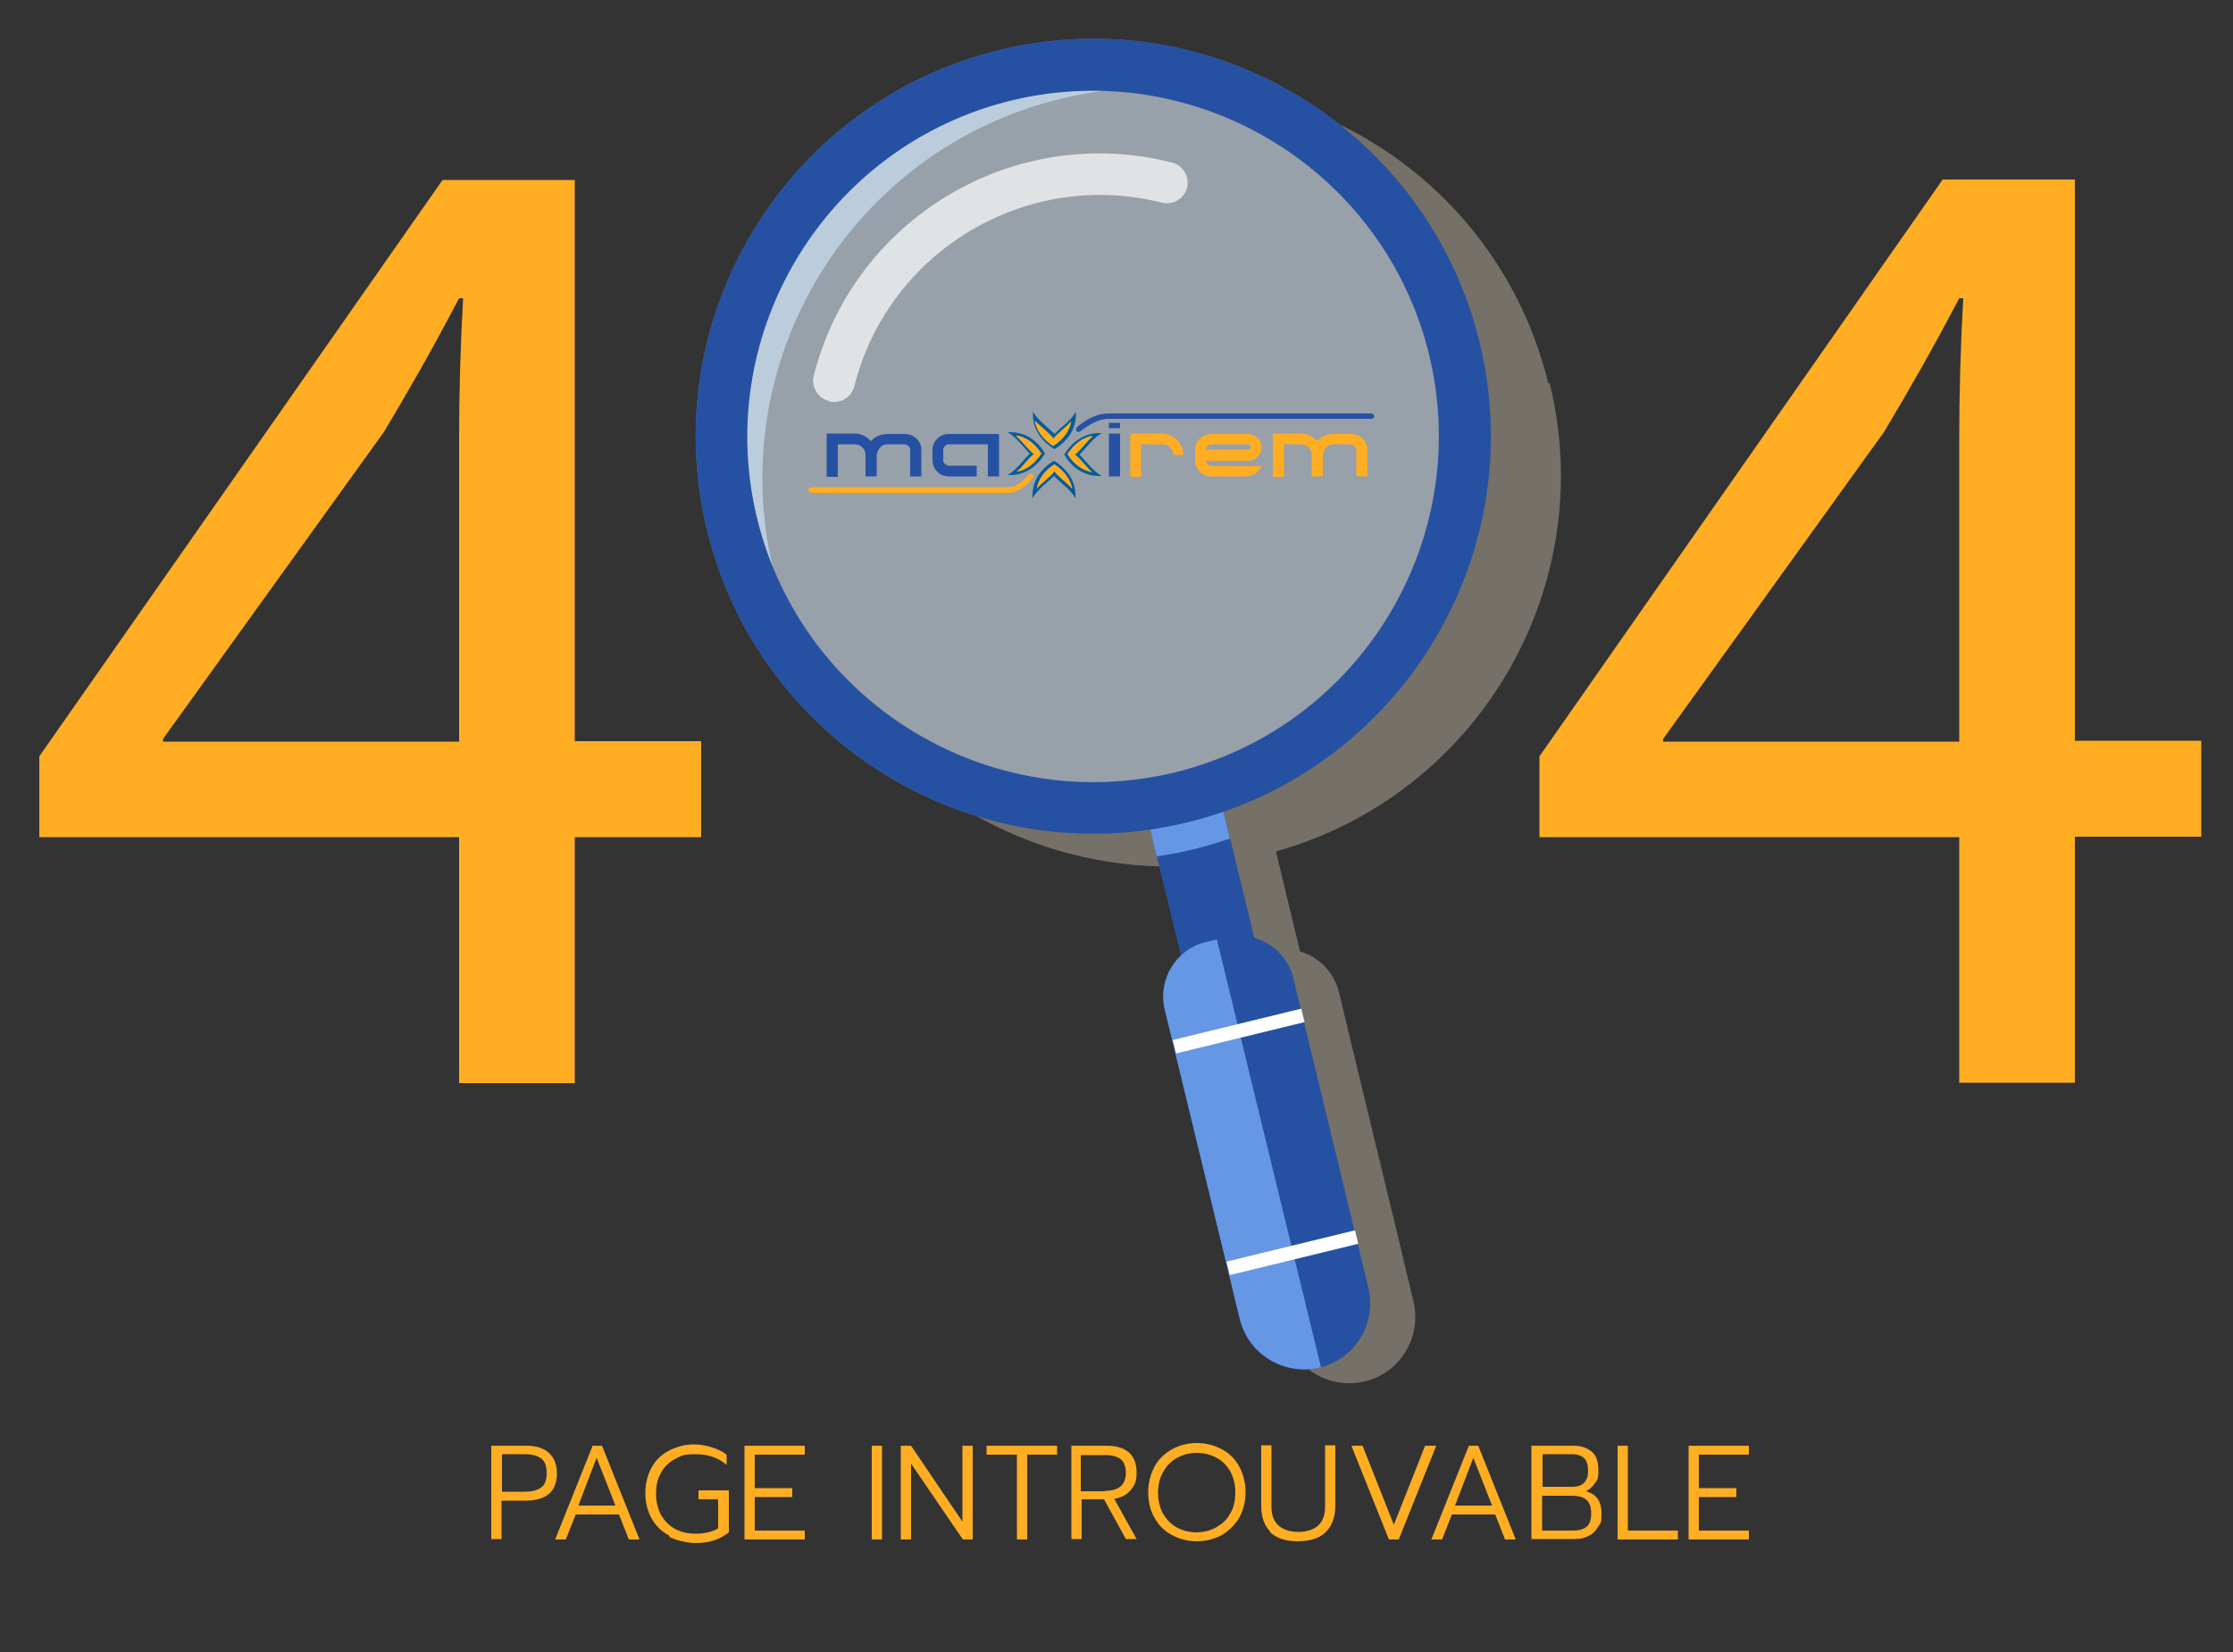 <?xml version="1.0" encoding="UTF-8"?>
<svg xmlns="http://www.w3.org/2000/svg" width="500" height="370" version="1.1" viewBox="0 0 500 370">
  <rect x="0" y="0" width="500" height="370" fill="#333333" stroke="none"/>
  <defs>
    <style>
      .cls-1 {
        fill: #025d9d;
      }

      .cls-2 {
        fill: #ffad23;
      }

      .cls-3 {
        fill: #ffad23;
      }

      .cls-4 {
        fill: #d8cbb8;
        opacity: .4;
      }

      .cls-5 {
        fill: #626d6d;
      }

      .cls-6 {
        fill: #afcdea;
        opacity: .7;
      }

      .cls-7 {
        fill-rule: evenodd;
      }

      .cls-7, .cls-8 {
        fill: #d2ddff;
      }

      .cls-9 {
        fill: #fff;
      }

      .cls-10 {
        fill: #dceaf9;
      }

      .cls-11 {
        opacity: .7;
      }

      .cls-12 {
        opacity: .6;
      }

      .cls-13 {
        fill: #6597e5;
      }

      .cls-14 {
        fill: #2651a3;
      }

      .cls-15 {
        fill: #2651a3;
      }

      .cls-16 {
        display: none;
      }
    </style>
  </defs>
  <!-- Generator: Adobe Illustrator 28.7.0, SVG Export Plug-In . SVG Version: 1.2.0 Build 136)  -->
  <g>
    <g id="BACKGROUND" class="cls-16">
      <rect class="cls-9" y="-65" width="500" height="500"/>
      <g>
        <g>
          <path class="cls-7" d="M33.7,241.6c5.1-3,11.4-3.3,17-3.6l128.5-6.2c27.2-1.3,55.3-2.7,82.9-.4,7.9.7,15.9,1.6,23.7,2.5,15.1,1.8,30.7,3.7,46.2,3.3,28-.6,55.5-8.5,82.2-16.1,27.2-7.8,55.4-15.8,84-16.1.6,0,1.2,0,1.8,0v-1c-.6,0-1.2,0-1.9,0-28.7.3-57,8.3-84.3,16.1-26.6,7.6-54,15.4-81.9,16-15.4.3-31-1.5-46.1-3.3-7.8-.9-15.8-1.9-23.7-2.5-27.7-2.3-55.8-.9-83,.4l-128.5,6.2c-5.7.3-12.1.6-17.5,3.7-5.1,3-9,9.8-6.5,15.6v.3c.1,0,301.6,2.7,301.6,2.7,25,.2,50.8.5,74.9-7.9,4.7-1.6,9.4-3.6,13.9-5.5,9-3.8,18.3-7.8,28.1-9,19-2.5,36.5,4.8,54.8,12.8v-1.1c-17.6-7.7-35.9-15.2-55-12.7-9.9,1.3-19.3,5.3-28.4,9.1-4.5,1.9-9.2,3.9-13.8,5.5-24,8.3-49.7,8.1-74.6,7.9l-300.8-2.7c-2.1-5.2,1.6-11.4,6.2-14.1Z"/>
          <path class="cls-7" d="M458.2,18.6c-14.7,1.4-29.2,5.4-43.3,9.2-11.4,3.1-23.2,6.3-35.1,8.2-18.9,2.9-38.5,2.5-57.3,2-13.1-.3-26.6-.6-39.8.2-20.2,1.2-40.4,5.1-59.9,8.8-21.9,4.2-44.5,8.5-67.1,9.1-11.2.3-22.5-.3-33.5-.9-14.9-.8-30.3-1.6-45.4-.2-16,1.5-32.2,5.5-47.8,9.4-9.6,2.4-19.3,4.8-29,6.6v1c9.8-1.8,19.6-4.3,29.2-6.7,15.6-3.9,31.8-7.9,47.7-9.4,15-1.4,30.4-.6,45.2.2,11,.6,22.4,1.2,33.6.9,22.7-.6,45.3-4.9,67.2-9.1,19.5-3.7,39.7-7.6,59.8-8.8,13.2-.8,26.7-.5,39.7-.2,18.9.5,38.5.9,57.5-2,11.9-1.9,23.7-5.1,35.2-8.2,14-3.8,28.5-7.8,43.1-9.2,13-1.3,26.2-.6,39,0,.9,0,1.8,0,2.7.1v-1c-.9,0-1.8,0-2.7-.1-12.9-.7-26.1-1.4-39.2,0Z"/>
          <path class="cls-7" d="M79.6,399.9c12.2-.4,24.6.8,36.6,2,9.3.9,19,1.9,28.5,2.1,36.5.8,72.5-9.6,107.2-19.6l4.1-1.2c23.2-6.7,44.1-11.8,64.7-7.1,6.8,1.6,13.4,4.2,19.8,6.8,3.6,1.4,7.3,2.9,10.9,4.2,32.5,11.2,68.3,8.2,102.9,5.3,15.1-1.3,30.5-2.6,45.6-2.7v-1c-15.2,0-30.5,1.4-45.7,2.7-34.5,2.9-70.2,5.9-102.4-5.2-3.7-1.3-7.3-2.7-10.9-4.2-6.4-2.6-13.1-5.2-20-6.8-20.8-4.7-41.8.4-65.2,7.1l-4.1,1.2c-34.7,10-70.6,20.3-106.9,19.5-9.5-.2-19.1-1.1-28.4-2.1-12-1.2-24.5-2.4-36.7-2-18.9.6-38.1,5-56.7,9.3-7.7,1.8-15.4,3.5-22.9,5v1c7.7-1.5,15.5-3.3,23.1-5,18.5-4.2,37.7-8.6,56.5-9.2Z"/>
          <path class="cls-7" d="M0-36.2c10.7-.1,21.5.4,32.1,2.1,9.6,1.6,19.1,4.1,28.3,6.6,9.6,2.6,19.5,5.2,29.5,6.8,23.9,3.7,48.4,1.2,72.1-1.2,20.1-2,40.9-4.2,61.3-2.5,17.6,1.5,35.4,5.8,52.6,10,28.2,6.9,57.3,13.9,86,8.3,6.7-1.3,13.4-3.4,19.8-5.3,8.5-2.6,17.2-5.3,26.2-6.3,14-1.7,28.3.7,42.2,2.9,12.5,2,25.4,4.1,38.1,3.3,3.9-.2,7.9-.8,11.8-1.3v-1c-3.9.6-7.9,1.1-11.8,1.3-12.6.8-25.5-1.3-37.9-3.3-13.9-2.3-28.3-4.6-42.5-2.9-9,1.1-17.8,3.8-26.3,6.4-6.4,2-13.1,4-19.7,5.3-28.5,5.6-57.5-1.4-85.6-8.3-17.2-4.2-35-8.5-52.7-10-20.5-1.7-41.3.4-61.5,2.5-23.6,2.4-48.1,4.9-71.8,1.2-9.9-1.5-19.8-4.2-29.4-6.8-9.3-2.5-18.8-5-28.4-6.6-10.7-1.7-21.5-2.3-32.3-2.1v1Z"/>
          <path class="cls-7" d="M57.8,218.6c10.7-.7,21.5-2.3,32-3.8,14.3-2.1,29.1-4.3,43.8-4.1,14.7.2,29.5,2.9,43.7,5.5,11.1,2,22.6,4.1,34,5.1,39,3.2,77.6-6.8,115-16.5,21.5-5.6,43.8-11.3,65.9-14.5,16.2-2.4,32.9-3.4,49-4.4,19.3-1.2,39.2-2.5,58.6-6v-1c-19.4,3.5-39.3,4.8-58.7,6-16.1,1-32.8,2.1-49.1,4.5-22.2,3.2-44.5,9-66,14.5-37.3,9.7-75.9,19.6-114.7,16.4-11.4-.9-22.8-3-33.9-5.1-14.3-2.6-29.1-5.3-43.9-5.6-14.8-.2-29.6,2-44,4.1-10.4,1.5-21.2,3.1-31.9,3.8-19.3,1.2-38.7-.7-57.7-3.5v1c19.1,2.8,38.4,4.6,57.8,3.4Z"/>
          <path class="cls-7" d="M13.4,394.1c18-.3,35.6-5.3,52.6-10.2,10.9-3.1,22.1-6.3,33.4-8.3,15.4-2.7,31.6-3.2,47.2-3.6,26.6-.8,54-1.6,78.1-13.4,3.7-1.8,7.3-3.8,10.7-5.8,6.1-3.5,12.3-7.1,19.1-9.3,12.8-4.2,26.3-3.5,41.3-2.2,10,.9,20.3,1.8,30.2,2.8,57.6,5.4,117.1,11,174-.9v-1c-56.9,12-116.3,6.4-173.9,1-9.9-.9-20.1-1.9-30.2-2.8-15.2-1.3-28.8-2-41.7,2.3-6.8,2.3-13.1,5.9-19.2,9.4-3.5,2-7.1,4-10.7,5.8-23.9,11.7-51.2,12.5-77.7,13.3-15.7.5-31.9.9-47.4,3.6-11.3,2-22.6,5.2-33.5,8.3-17,4.8-34.5,9.9-52.4,10.2-4.4,0-8.9-.1-13.4-.5v1c4.5.4,8.9.6,13.4.5Z"/>
          <path class="cls-7" d="M72.7,427.7c14.3-1.3,28.8-3.6,42.8-5.7,13.2-2.1,26.8-4.2,40.3-5.5,32.4-3.2,65.5-2,97.5-.8l246.6,9.2v-1l-246.6-9.2c-32-1.2-65.1-2.4-97.6.8-13.5,1.3-27.2,3.5-40.4,5.5-14,2.2-28.4,4.4-42.8,5.7-17.9,1.6-36.3,1.9-54.1,2.1-6.2,0-12.3.2-18.6.3v1c6.2-.1,12.4-.2,18.6-.3,17.8-.2,36.2-.4,54.2-2.1Z"/>
          <path class="cls-7" d="M46.1,295.9c5.5-3.9,11.2-7.8,16.9-11.1,21.3-12.2,46.4-15.3,65.9-16.7,33.8-2.4,66.6-.4,97.5,5.9,6.9,1.4,13.8,3.1,20.6,4.7,17.8,4.2,36.1,8.6,54.7,8.8,21.8.2,43.2-5.3,64-10.7,6.4-1.7,13.1-3.4,19.7-4.9,22.4-5.2,55.5-10.6,83.3,2.5,2.4,1.1,4.7,2.4,7,3.6,5.4,2.9,11,5.9,17.1,7.2,2.4.5,4.8.8,7.3.9v-1c-2.4,0-4.8-.3-7.1-.8-6-1.3-11.5-4.2-16.8-7.1-2.3-1.2-4.7-2.5-7.1-3.6-13.4-6.4-36.8-13.5-84-2.6-6.6,1.5-13.3,3.2-19.7,4.9-20.7,5.4-42.2,10.9-63.8,10.7-18.4-.2-36.7-4.5-54.5-8.8-6.7-1.6-13.7-3.3-20.6-4.7-30.9-6.3-63.8-8.3-97.7-6-19.6,1.4-44.8,4.5-66.3,16.8-5.7,3.3-11.5,7.3-17,11.1-14.3,10-29.1,20.3-45.5,19.2v1c16.7,1.1,31.6-9.3,46.1-19.3Z"/>
          <path class="cls-7" d="M359.9,56c-18.9,5.1-38.5,10.4-57.7,13.9-30.6,5.7-62.2,7.3-92.8,8.8-25.4,1.3-51.7,2.6-77.3,6.2-4.9.7-10.9,2.1-12.8,7-1,2.5-.7,5.7.8,8.9,5.6,12,20.1,17,44.3,15.3,33.6-2.4,67.5-5.7,100.9-9.8,24.8-3,48.9-6.5,71.5-15.7,8.7-3.5,17.1-7.9,25.3-12.2,5.8-3,11.8-6.1,17.9-8.9,33.7-15.5,71.1-21.9,108.1-18.3,4.1.4,8,.9,11.7,1.6v-1c-3.7-.6-7.6-1.1-11.7-1.5-37.1-3.6-74.7,2.8-108.6,18.4-6.1,2.8-12.1,5.9-17.9,8.9-8.2,4.2-16.6,8.6-25.2,12.1-22.5,9.1-46.6,12.6-71.3,15.6-33.4,4.1-67.3,7.4-100.9,9.8-23.7,1.7-37.9-3.1-43.3-14.7-1.4-3-1.7-5.9-.8-8.1,1.8-4.4,7.4-5.7,12-6.4,25.5-3.6,51.8-5,77.2-6.2,30.6-1.5,62.3-3.1,92.9-8.8,19.2-3.6,38.8-8.8,57.8-13.9,46.3-12.4,94-25.3,139.8-14.4v-1c-45.9-10.9-93.7,2-140.1,14.5Z"/>
          <path class="cls-7" d="M345.5,357.3c-12.8-.2-20.1,2.8-22.4,9.4l-.2.5h.5c57.8,14.9,117.1,20.5,176.5,17.1v-1c-59.1,3.4-118.2-2.2-175.7-16.8,2.3-5.7,9.3-8.4,21.3-8.2,51.4.9,103.2-1.3,154.5-6.5v-1c-51.3,5.2-103.1,7.4-154.5,6.5Z"/>
          <path class="cls-7" d="M442.2,364.1c19-3.1,38.5-4.1,57.8-3.2v-1c-19.4-.9-38.9.2-58,3.2-3.7.6-8.6,3.5-9.6,6.7-.5,1.5,0,2.8,1.1,4h.1c0,.1.1.1.1.1,21.9,4,44.1,4.6,66.2,1.8v-1c-21.9,2.8-44.1,2.3-65.9-1.7-.8-.8-1.1-1.8-.7-2.8.9-2.8,5.3-5.5,8.8-6Z"/>
        </g>
        <path class="cls-7" d="M500-51.5c-16.2,0-32.7.4-48.7,2.3-7.3.9-14.6,2.1-21.7,3.2-10.4,1.7-21.1,3.5-31.8,4.2-22,1.5-44.2-1.2-65.8-3.8-7.5-.9-15.3-1.8-22.9-2.6-27.9-2.7-56.7-3.1-84.5-3.6-46.9-.7-95.2-1.4-140.8-13.3h-3.8c46.7,12.9,96.4,13.6,144.6,14.3,27.8.4,56.6.8,84.4,3.5,7.6.7,15.4,1.7,22.9,2.6,17.2,2.1,34.9,4.2,52.6,4.2s9-.1,13.4-.5c10.7-.7,21.5-2.5,31.9-4.2,7.1-1.2,14.4-2.4,21.6-3.2,16-1.9,32.4-2.3,48.6-2.3v-1Z"/>
        <path class="cls-7" d="M453.5,122.4c-8.8-7.2-21.3,1.4-29.5,7-14.1,9.7-31.3,15.6-48.4,16.5-4.5.2-9.1.1-13.5,0-7.3-.1-14.9-.3-22.3,1-7.2,1.3-14.2,4-20.9,6.6-1.6.6-3.2,1.2-4.8,1.8-48.8,18.2-101,20.3-154.6,20.9-19.6.2-37.3.2-54.8-2.7-6.5-1.1-13-2.6-19.3-4-8.9-2-18.2-4.2-27.5-5.1-10.1-1.1-20.4-.8-30.4-.5-9.1.2-18.4.5-27.6-.3v1c9.2.8,18.5.5,27.6.3,10-.3,20.3-.5,30.3.5,9.2,1,18.5,3.1,27.4,5.1,6.3,1.4,12.9,2.9,19.4,4,17.6,2.9,35.3,3,55,2.8,53.7-.6,106-2.6,154.9-20.9,1.6-.6,3.2-1.2,4.8-1.8,6.7-2.6,13.6-5.2,20.8-6.5,7.3-1.3,14.8-1.1,22.1-1,4.4,0,9,.2,13.6,0,17.5-.9,34.4-6.7,48.9-16.7,10.1-7,20.7-13.3,28.3-7.1,4.8,3.9,5,11.4,2.7,16.4-2.6,5.9-8.1,10-12.5,13-19.6,13.1-42.3,18.9-67.9,24.7-41.6,9.3-84,17.7-126,24.8-13.9,2.3-26.4,4.3-39.1,4.2-13.1,0-26.3-2.4-39.1-4.6-3.4-.6-6.7-1.2-10.1-1.7-36.4-6-74-7.5-110.3-9-16.7-.7-33.6-1.4-50.5-2.5v1c16.9,1.1,33.8,1.8,50.5,2.5,36.3,1.5,73.8,3,110.2,9,3.4.6,6.7,1.1,10.1,1.7,12.8,2.2,26,4.6,39.3,4.7.3,0,.6,0,.9,0,12.5,0,24.8-1.9,38.4-4.2,42-7.1,84.4-15.4,126-24.8,25.6-5.8,48.5-11.6,68.2-24.8,4.5-3,10.1-7.3,12.9-13.4,2.5-5.5,2.3-13.3-3-17.6Z"/>
        <path class="cls-7" d="M438,300c-13.9-10.2-32.8-6-49.6-2.4-1.4.3-2.7.6-4.1.9-27.8,5.9-56.6,6.3-84.6,6.7l-70.3,1c-25,.3-50.9.7-76,5.8-7,1.4-14,3.2-20.8,5-11.7,3-23.7,6.2-35.9,7.3-2.7.3-5.4.4-8.1.6-9.9.6-20.1,1.3-28.8,6.2-2.7,1.5-5.2,3.4-7.7,5.3-3,2.2-6,4.6-9.4,6.2-6.8,3.2-14.8,3.3-21.9,3.4l-21,.3v1l21-.3c7.2,0,15.3-.2,22.3-3.5,3.5-1.6,6.6-4,9.6-6.3,2.4-1.8,4.9-3.7,7.5-5.2,8.5-4.8,18.6-5.4,28.4-6.1,2.7-.2,5.5-.4,8.2-.6,12.2-1.2,24.4-4.3,36.1-7.4,6.8-1.8,13.8-3.6,20.7-5,24.9-5.1,50.8-5.5,75.8-5.8l70.3-1c28-.4,56.9-.8,84.8-6.8,1.4-.3,2.7-.6,4.1-.9,16.5-3.6,35.3-7.7,48.8,2.2,1.9,1.4,5.2,4.4,5,8-.2,5.6-7.5,8-10.6,8.7-12.7,3.1-26.2,2.8-39.2,2.5-1.6,0-3.1,0-4.6,0-61.8-1.1-123.3,6.9-182.7,23.8-8.3,2.4-16.8,5-25.1,7.5-37.4,11.5-76.1,23.3-115.1,18.8-21.6.9-43.4,2.2-65.1,3.9v1c21.7-1.7,43.4-3,65-3.9,39.1,4.5,77.9-7.4,115.5-18.9,8.2-2.5,16.7-5.1,25-7.5,59.3-16.9,120.7-24.9,182.4-23.8,1.5,0,3.1,0,4.6,0,13.1.3,26.6.6,39.5-2.5,3.3-.8,11.1-3.4,11.4-9.7.2-4.2-3.3-7.4-5.4-8.9Z"/>
        <path class="cls-8" d="M306.1,12.3c-1.9-3.3-6.3-3.4-10-3.1C197.6,16.3,97.4,16.7,0,16.7v1c97.4,0,197.7-.4,296.2-7.5,3.3-.2,7.4-.2,9,2.6.7,1.3.8,2.6.2,3.9-1.5,3.2-6.5,5.6-10.5,6.3-20.9,3.6-42.2,5.2-63.5,5-3.4,0-6.9-.1-10.2-.2-10.3-.3-21-.5-31.4.6-8.2.9-16.4,2.7-24.3,4.4-3.9.9-7.9,1.7-11.9,2.5-14,2.7-28.5,4.1-42.4,5.5l-85.4,8.5c-8.6.8-17.2,1.7-25.9,2.4v1c8.7-.7,17.4-1.6,26-2.4l85.4-8.5c14-1.4,28.5-2.8,42.5-5.5,4-.8,8-1.7,11.9-2.5,7.9-1.7,16-3.5,24.2-4.4,10.4-1.1,21-.9,31.3-.6,3.4,0,6.8.2,10.2.2,21.3.2,42.7-1.4,63.6-5,4.2-.7,9.6-3.4,11.2-6.9.7-1.6.6-3.3-.3-4.8Z"/>
      </g>
    </g>
    <g id="_x34_04_Maxirem">
      <g>
        <path class="cls-3" d="M110,323.8h7.8c2.2,0,3.9.5,5.1,1.6s1.8,2.6,1.8,4.6-.6,3.6-1.8,4.6-2.9,1.5-5.2,1.5h-5.4v8.6h-2.3v-21ZM117.6,334.1c1.5,0,2.7-.3,3.5-.9.9-.6,1.3-1.7,1.3-3.3s-.4-2.7-1.3-3.3c-.9-.6-2-.9-3.5-.9h-5.2v8.4h5.2Z"/>
        <path class="cls-3" d="M132.6,323.8h2.2l8.4,21h-2.4l-2.2-5.6h-9.7l-2.2,5.6h-2.4l8.4-21ZM137.8,337.2l-4.2-10.7-4.1,10.7h8.3Z"/>
        <path class="cls-3" d="M149.8,343.9c-1.7-.9-3-2.2-3.9-3.8-.9-1.6-1.4-3.6-1.4-5.7s.5-4.1,1.4-5.7c.9-1.7,2.2-2.9,3.9-3.8,1.7-.9,3.6-1.4,5.7-1.4s5.3.8,7.2,2.3v2.3c-1.8-1.6-4.1-2.4-7-2.4s-3.2.4-4.6,1.1c-1.3.7-2.4,1.7-3.1,3.1-.8,1.3-1.1,2.9-1.1,4.7s.4,3.3,1.1,4.7c.8,1.3,1.8,2.4,3.1,3.1,1.3.7,2.8,1.1,4.5,1.1s1.9-.1,2.9-.3c.9-.2,1.7-.5,2.3-.9v-6.5h-4.4v-2h6.8v9.4c-1,.8-2.1,1.4-3.3,1.8-1.2.4-2.7.6-4.2.6s-4-.5-5.7-1.3Z"/>
        <path class="cls-3" d="M166.7,323.8h13.5v2h-11.2v7.5h8.4v2h-8.4v7.5h11.2v2h-13.5v-21Z"/>
        <path class="cls-3" d="M195.2,323.8h2.3v21h-2.3v-21Z"/>
        <path class="cls-3" d="M201.8,323.8h2.2l11.5,17v-17h2.3v21h-2.2l-11.6-17v17h-2.3v-21Z"/>
        <path class="cls-3" d="M227.6,325.8h-6.7v-2h15.8v2h-6.7v19h-2.3v-19Z"/>
        <path class="cls-3" d="M239.7,323.8h8.1c2.2,0,3.8.5,5,1.5,1.1,1,1.7,2.5,1.7,4.5s-.4,2.8-1.3,3.9c-.9,1.1-2.1,1.7-3.7,2l5,9h-2.4l-4.9-8.9h-5v8.9h-2.3v-21ZM247.5,333.9c1.4,0,2.6-.3,3.4-1,.8-.7,1.2-1.7,1.2-3s-.4-2.5-1.2-3.1c-.8-.6-1.9-.9-3.4-.9h-5.5v8.1h5.5Z"/>
        <path class="cls-3" d="M262.4,343.8c-1.7-.9-3-2.2-3.9-3.9-1-1.7-1.4-3.6-1.4-5.7s.5-4,1.4-5.7,2.3-3,3.9-3.9c1.7-.9,3.5-1.4,5.6-1.4s3.9.5,5.6,1.4,3,2.2,3.9,3.9,1.4,3.6,1.4,5.7-.5,4-1.4,5.7c-1,1.7-2.3,2.9-3.9,3.9-1.7.9-3.5,1.4-5.6,1.4s-3.9-.5-5.6-1.4ZM272.4,342c1.3-.7,2.4-1.7,3.1-3.1.8-1.3,1.1-2.9,1.1-4.7s-.4-3.3-1.1-4.6-1.8-2.4-3.1-3.1c-1.3-.7-2.8-1.1-4.4-1.1s-3.1.4-4.4,1.1c-1.3.7-2.4,1.8-3.1,3.1-.8,1.3-1.2,2.9-1.2,4.7s.4,3.3,1.1,4.7c.8,1.3,1.8,2.4,3.1,3.1,1.3.7,2.8,1.1,4.4,1.1s3.1-.4,4.4-1.1Z"/>
        <path class="cls-3" d="M284.5,343.1c-1.4-1.4-2.1-3.3-2.1-5.9v-13.5h2.3v13.7c0,1.9.5,3.3,1.6,4.3,1.1.9,2.5,1.4,4.4,1.4s3.4-.5,4.4-1.4c1.1-.9,1.6-2.4,1.6-4.3v-13.7h2.3v13.5c0,2.5-.7,4.5-2.1,5.9-1.4,1.4-3.5,2.1-6.3,2.1s-4.8-.7-6.3-2.1Z"/>
        <path class="cls-3" d="M302.6,323.8h2.5l7,17.7,7-17.7h2.5l-8.4,21h-2.2l-8.4-21Z"/>
        <path class="cls-3" d="M328.8,323.8h2.2l8.4,21h-2.4l-2.2-5.6h-9.7l-2.2,5.6h-2.4l8.4-21ZM334.1,337.2l-4.2-10.7-4.1,10.7h8.3Z"/>
        <path class="cls-3" d="M343,323.8h9.3c1.8,0,3.2.5,4.2,1.4s1.4,2.3,1.4,4.2-.2,2-.8,2.8c-.5.8-1.2,1.4-2,1.8,2.3.6,3.5,2.2,3.5,4.9s-.3,2.2-.8,3.1c-.5.9-1.2,1.6-2.1,2-.9.5-1.9.7-3,.7h-9.8v-21ZM352.1,333c1.1,0,2-.3,2.6-.9.6-.6.9-1.5.9-2.7s-.3-2.3-.9-2.8c-.6-.6-1.5-.9-2.8-.9h-6.5v7.3h6.8ZM352.3,342.8c1.3,0,2.3-.3,3-.9s1-1.6,1-3-.4-2.4-1.1-3c-.7-.6-1.8-.9-3.3-.9h-6.6v7.8h7Z"/>
        <path class="cls-3" d="M362.2,323.8h2.3v19h11.2v2h-13.5v-21Z"/>
        <path class="cls-3" d="M378.1,323.8h13.5v2h-11.2v7.5h8.4v2h-8.4v7.5h11.2v2h-13.5v-21Z"/>
      </g>
      <g>
        <g>
          <path class="cls-3" d="M102.8,242.6v-55.1H8.8v-18.1L99.1,40.3h29.6v125.7h28.3v21.5h-28.3v55.1h-25.8ZM102.8,166v-67.5c0-10.6.3-21.2.9-31.7h-.9c-6.2,11.8-11.2,20.5-16.8,29.9l-49.5,68.8v.6h66.3Z"/>
          <path class="cls-3" d="M438.7,242.6v-55.1h-94v-18.1l90.3-129.2h29.6v125.7h28.3v21.5h-28.3v55.1h-25.8ZM438.7,166v-67.5c0-10.6.3-21.2.9-31.7h-.9c-6.2,11.8-11.2,20.5-16.8,29.9l-49.5,68.8v.6h66.3Z"/>
        </g>
        <g>
          <path class="cls-4" d="M346.7,85.9c-7-28.7-27.3-50.6-52.8-60.7,17.4,11.8,30.6,29.8,36,51.8,11.4,47-17.4,94.3-64.4,105.7-18.3,4.4-36.6,2.8-52.9-3.7,16.1,10.9,35.8,16.4,56.2,14.8l5.7,23.3c-3.2,3-4.7,7.5-3.6,12.1l14,57.7.5,2,2.3,9.6c1.9,7.9,9.9,12.8,17.9,10.9,7.9-1.9,12.8-9.9,10.9-17.9l-2.3-9.6-.7-3-11.3-46.7-.7-3-1.7-7c-1.1-4.5-4.5-7.9-8.7-9.1l-5.4-22.4c45.2-12.7,72.5-59,61.3-104.9Z"/>
          <path class="cls-6" d="M173.2,127.8c-11.4-47,17.4-94.3,64.4-105.7,22.7-5.5,45.4-1.6,64.1,9.1-20.7-17.7-49.2-25.5-77.6-18.6-47,11.4-75.8,58.7-64.4,105.7,5.9,24.3,21.5,43.8,41.6,55.3-13.5-11.5-23.6-27.2-28.1-45.8Z"/>
          <rect class="cls-14" x="264.2" y="180.2" width="16.9" height="64.7" transform="translate(-42.5 70.4) rotate(-13.7)"/>
          <path class="cls-14" d="M274.4,209.9l-4.4,1.1c-6.7,1.6-10.8,8.4-9.2,15.1l16.8,69.3c1.9,7.9,9.9,12.8,17.9,10.9,7.9-1.9,12.8-9.9,10.9-17.9l-16.8-69.3c-1.6-6.7-8.4-10.8-15.1-9.2Z"/>
          <path class="cls-13" d="M272.5,210.4l-2.5.6c-6.7,1.6-10.8,8.4-9.2,15.1l16.8,69.3c1.9,7.9,9.9,12.8,17.9,10.9,0,0,.2,0,.3,0l-23.3-95.8Z"/>
          <path class="cls-5" d="M265.8,184.2c-47.7,11.6-95.9-17.8-107.5-65.5-11.6-47.7,17.8-95.9,65.5-107.5,47.7-11.6,95.9,17.8,107.5,65.5,11.6,47.7-17.8,95.9-65.5,107.5ZM226.5,22.5c-41.5,10.1-67,52-57,93.5,10.1,41.5,52,67,93.5,57,41.5-10.1,67-52,57-93.5-10.1-41.5-52-67-93.5-57Z"/>
          <path class="cls-13" d="M275.4,187.8l-2.1-8.7-16.4,4,2.1,8.7c2.8-.4,5.5-.9,8.3-1.6,2.8-.7,5.5-1.5,8.1-2.4Z"/>
          <path class="cls-14" d="M265.8,184.2c-47.7,11.6-95.9-17.8-107.5-65.5-11.6-47.7,17.8-95.9,65.5-107.5,47.7-11.6,95.9,17.8,107.5,65.5,11.6,47.7-17.8,95.9-65.5,107.5ZM226.5,22.5c-41.5,10.1-67,52-57,93.5,10.1,41.5,52,67,93.5,57,41.5-10.1,67-52,57-93.5-10.1-41.5-52-67-93.5-57Z"/>
          <g class="cls-12">
            <path class="cls-10" d="M226.5,22.5c-41.5,10.1-67,52-57,93.5,10.1,41.5,52,67,93.5,57,41.5-10.1,67-52,57-93.5-10.1-41.5-52-67-93.5-57Z"/>
          </g>
          <rect class="cls-9" x="262.4" y="229.6" width="29.6" height="3.1" transform="translate(-46.7 72) rotate(-13.7)"/>
          <rect class="cls-9" x="274.4" y="279.3" width="29.6" height="3.1" transform="translate(-58.1 76.2) rotate(-13.7)"/>
        </g>
      </g>
      <g class="cls-11">
        <path class="cls-9" d="M185.6,89.8c-2.5-.6-4-3.2-3.4-5.6,8.9-35.3,44.9-56.8,80.2-47.8,2.5.6,4,3.2,3.4,5.6-.6,2.5-3.2,4-5.6,3.4-30.3-7.7-61.3,10.8-68.9,41.1-.6,2.5-3.2,4-5.6,3.4Z"/>
      </g>
      <g>
        <path class="cls-2" d="M240.5,110.5c-.7-1-1.7-1.8-2.7-2.7-.6-.5-1.2-1-1.6-1.5l-.2-.2-.2.2c-.5.5-1,1-1.6,1.5-1,.9-1.9,1.7-2.7,2.7.2-2.8,1.7-5.2,4.5-7,2.8,1.7,4.3,4.1,4.5,7M245.6,106.4c-2.8-.2-5.2-1.7-7-4.5,1.7-2.8,4.1-4.3,7-4.5-1,.7-1.8,1.7-2.7,2.7-.5.6-1,1.2-1.5,1.6l-.2.2.2.2c.5.5,1,1,1.5,1.6.9,1,1.7,1.9,2.7,2.7M226.6,106.2c1-.7,1.8-1.7,2.7-2.7.5-.6,1-1.2,1.5-1.6l.2-.2-.2-.2c-.5-.5-1-1-1.5-1.6-.9-1-1.7-1.9-2.7-2.7,2.8.2,5.2,1.7,7,4.5-1.7,2.8-4.1,4.3-7,4.5M236,100.3c-2.8-1.7-4.3-4.1-4.5-7,.7,1,1.7,1.8,2.7,2.7.6.5,1.2,1,1.6,1.5l.2.2.2-.2c.5-.5,1-1,1.6-1.5,1-.9,1.9-1.7,2.7-2.7-.2,2.8-1.7,5.2-4.5,7"/>
        <path class="cls-1" d="M231.9,94.3c.6.7,1.3,1.3,2,1.9.6.5,1.1,1,1.6,1.5l.4.5.4-.5c.5-.5,1-1,1.6-1.5.7-.6,1.4-1.2,2-1.9-.4,2.2-1.8,4.2-4.1,5.6-2.3-1.5-3.7-3.4-4.1-5.6M227.6,97.5c2.2.4,4.2,1.8,5.6,4.1-1.5,2.3-3.4,3.7-5.6,4.1.7-.6,1.3-1.3,1.9-2,.5-.6,1-1.1,1.5-1.6l.5-.4-.5-.4c-.5-.5-1-1-1.5-1.6-.6-.7-1.3-1.4-1.9-2M244.6,97.8c-.7.6-1.3,1.3-1.9,2-.5.6-1,1.1-1.5,1.6l-.5.4.5.4c.5.5,1,1,1.5,1.6.6.7,1.2,1.4,1.9,2-2.2-.4-4.2-1.8-5.6-4.1,1.5-2.3,3.4-3.7,5.6-4.1M236,103.9c2.3,1.5,3.7,3.4,4.1,5.6-.6-.7-1.3-1.3-2-1.9-.6-.5-1.1-1-1.6-1.5l-.4-.5-.4.5c-.5.5-1,1-1.6,1.5-.7.6-1.4,1.2-2,1.9.4-2.2,1.8-4.2,4.1-5.6M240.9,92.2c-1,1.9-3.3,3.5-4.8,5-1.5-1.6-3.8-3.1-4.8-5-.2,3.6,1.6,6.4,4.8,8.4,3.2-1.9,5-4.8,4.8-8.4M226.1,96.8c-.2,0-.3,0-.5,0,1.9,1,3.5,3.3,5,4.8-1.6,1.5-3.1,3.8-5,4.8.2,0,.3,0,.5,0,3.4,0,6-1.8,7.9-4.8-1.8-3.1-4.5-4.8-7.9-4.8M246.2,97c-3.4,0-6,1.8-7.9,4.8,1.8,3.1,4.5,4.8,7.9,4.8s.3,0,.5,0c-1.9-1-3.5-3.3-5-4.8,1.6-1.5,3.1-3.8,5-4.8-.2,0-.3,0-.5,0M236,103.2c-3.2,1.9-5,4.8-4.8,8.4,1-1.9,3.3-3.5,4.8-5,1.5,1.6,3.8,3.1,4.8,5,.2-3.6-1.6-6.4-4.8-8.4"/>
        <path class="cls-14" d="M206.3,106.7h-2.5v-6c0-.3-.1-.6-.4-.8-.2-.2-.5-.4-.9-.4h-3.7c-.7,0-1.3.2-1.7.7-.4.5-.7,1-.8,1.7h0v4.8h-2.5v-4.8h0c0-.7-.2-1.2-.7-1.7-.5-.5-1.1-.7-1.8-.7h0s-3.7,0-3.7,0v7.3h-2.5v-9.7h6.2c1.5,0,2.7.6,3.7,1.7,1-1.1,2.3-1.6,3.8-1.6h3.7c1,0,1.9.3,2.7,1,.7.7,1.1,1.5,1.1,2.5v6h0Z"/>
        <path class="cls-15" d="M223.7,106.7h-2.5v-7.2h-8.7c-.3,0-.6.1-.9.4-.2.2-.4.5-.4.8v2.4c0,.3.1.6.4.8.2.2.5.4.9.4h6.2v2.4h-6.2c-1,0-1.9-.3-2.6-1-.7-.7-1.1-1.6-1.1-2.6v-2.4c0-1,.4-1.8,1.1-2.5.7-.7,1.6-1,2.6-1h11.2v9.6h0Z"/>
        <path class="cls-15" d="M250.8,95.9h-2.5v-1.2h2.5v1.2ZM250.8,106.7h-2.5v-9.6h2.5v9.6Z"/>
        <path class="cls-2" d="M265.1,101.9h-2.4c0-.7-.2-1.2-.7-1.7-.5-.5-1-.7-1.7-.7h0s-4.8,0-4.8,0v7.3h-2.4v-9.7h7.1c1.3,0,2.4.5,3.4,1.5.9.9,1.4,2.1,1.4,3.4"/>
        <path class="cls-2" d="M282.5,104.3c-.2.7-.7,1.3-1.3,1.7-.6.4-1.4.7-2.2.7h-7.7c-1,0-1.9-.3-2.6-1-.7-.7-1.1-1.6-1.1-2.6v-2.4c0-1,.4-1.8,1.1-2.5.7-.7,1.6-1,2.6-1h8.1c.9,0,1.6.3,2.2.9.6.6.9,1.3.9,2.1s-.3,1.5-.9,2.1c-.6.6-1.3.9-2.2.9h-9.4c0,.3.1.6.4.8.2.2.5.4.9.4,0,0,11.2,0,11.2,0ZM280,100.1c0-.4-.2-.6-.6-.6h-8.1c-.3,0-.6.1-.9.4-.2.2-.4.5-.4.8h9.4c.4,0,.6-.2.6-.6"/>
        <path class="cls-3" d="M306.2,106.7h-2.5v-6c0-.3-.1-.6-.4-.8-.2-.2-.5-.4-.9-.4h-3.7c-.7,0-1.3.2-1.7.7-.4.5-.7,1-.8,1.7h0v4.8h-2.5v-4.8h0c0-.7-.2-1.2-.7-1.7-.5-.5-1.1-.7-1.8-.7h0s-3.7,0-3.7,0v7.3h-2.5v-9.7h6.2c1.5,0,2.7.6,3.7,1.7,1-1.1,2.3-1.6,3.8-1.6h3.7c1,0,1.9.3,2.7,1,.7.7,1.1,1.5,1.1,2.5v6Z"/>
        <path class="cls-15" d="M241.6,96.8c-.2,0-.3,0-.5-.2-.2-.3-.2-.6,0-.9,2.5-2.1,4.8-3.1,7.1-3.1h0c4,0,10.1,0,16.9,0,18,0,40.4,0,42,0,.3,0,.6.3.6.6,0,.3-.3.6-.6.6-1.6,0-24,0-42,0-6.8,0-12.9,0-16.9,0h0c-1.9,0-4,1-6.3,2.8-.1,0-.3.1-.4.1"/>
        <path class="cls-2" d="M181.6,110.3c-.3,0-.6-.3-.6-.6,0-.3.3-.6.6-.6,1.2,0,18,0,31.5,0,5.1,0,9.7,0,12.7,0h0c1.4,0,2.9-.9,4.5-2.8.2-.3.6-.3.9,0,.3.2.3.6,0,.9-1.9,2.1-3.7,3.2-5.4,3.2h0c-3,0-7.6,0-12.7,0-13.5,0-30.3,0-31.4,0,0,0,0,0,0,0"/>
      </g>
    </g>
  </g>
</svg>
